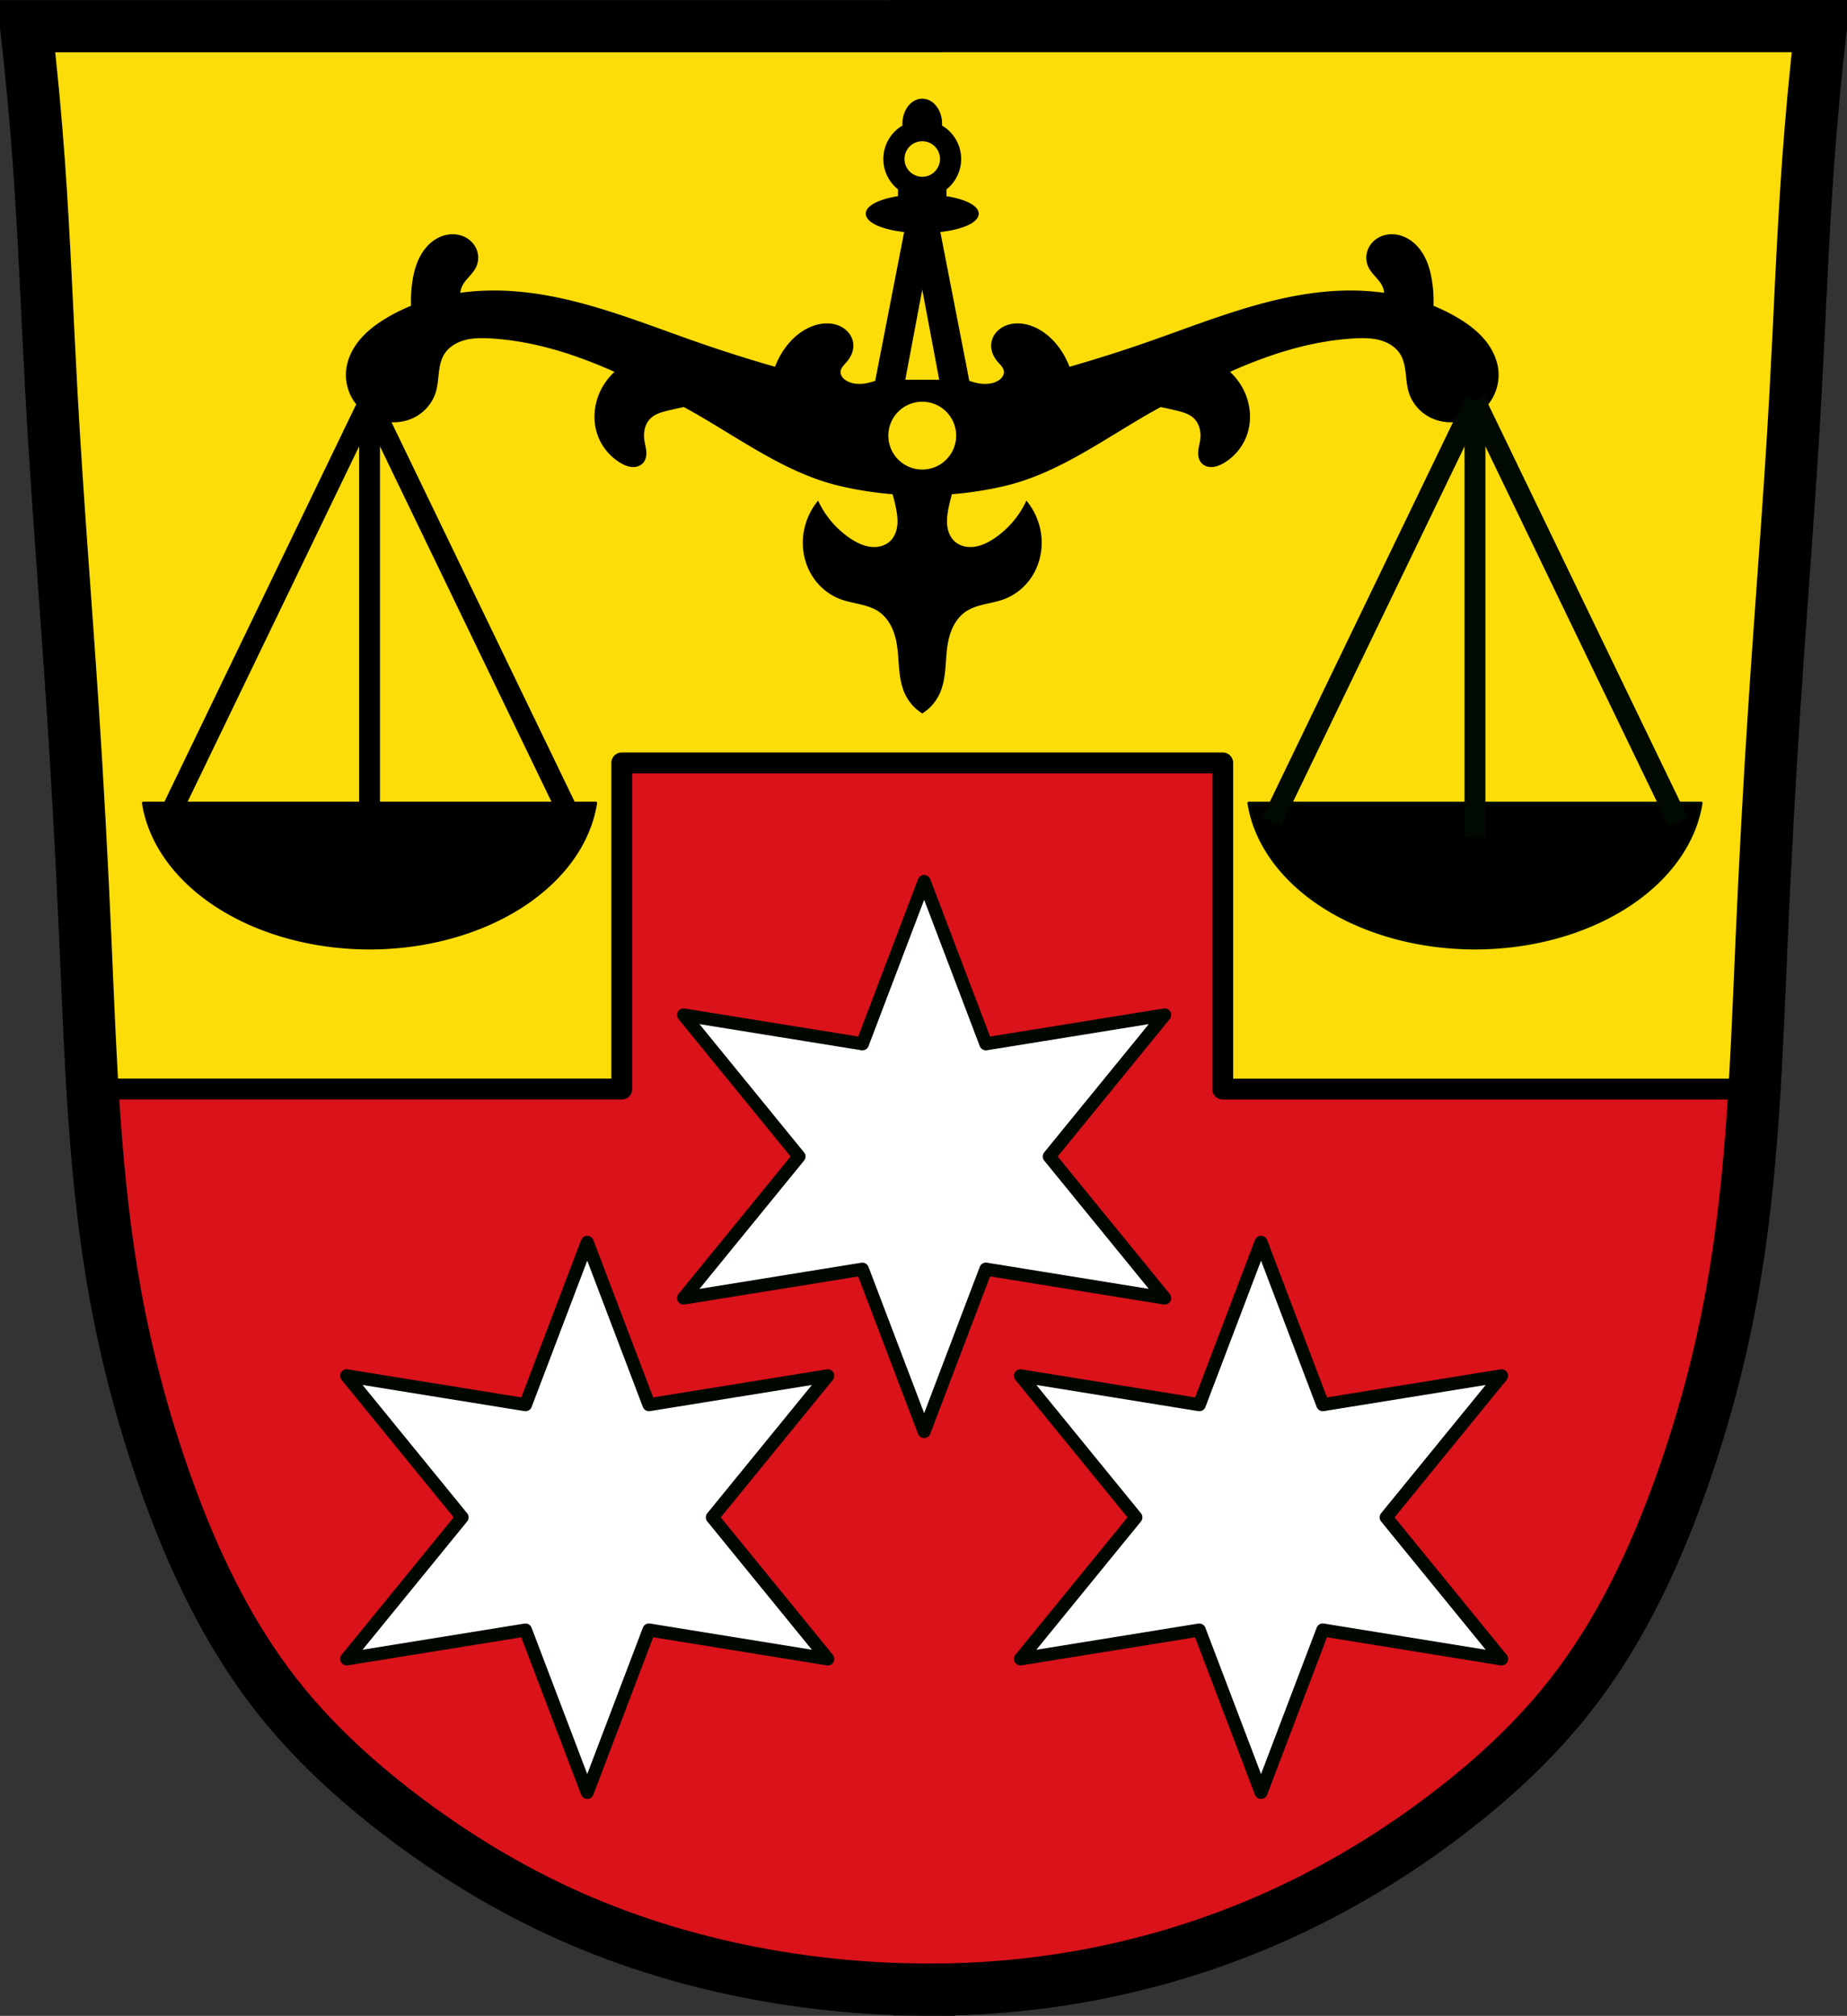 <?xml version="1.0" encoding="UTF-8" standalone="no"?>
<svg
   xmlns:dc="http://purl.org/dc/elements/1.1/"
   xmlns:cc="http://creativecommons.org/ns#"
   xmlns:rdf="http://www.w3.org/1999/02/22-rdf-syntax-ns#"
   xmlns:svg="http://www.w3.org/2000/svg"
   xmlns="http://www.w3.org/2000/svg"
   xmlns:sodipodi="http://sodipodi.sourceforge.net/DTD/sodipodi-0.dtd"
   xmlns:inkscape="http://www.inkscape.org/namespaces/inkscape"
   viewBox="0 0 707.78 772.55"
   version="1.1"
   id="svg1089"
   sodipodi:docname="Wappen_von_Eschau_(Unterfranken).svg"
   inkscape:version="0.92.5 (2060ec1f9f, 2020-04-08)">
  <rect x="0" y="0" width="707.78" height="772.55" fill="#333333" stroke="none"/>
  <defs
     id="defs1093">
    <inkscape:path-effect
       effect="spiro"
       id="path-effect1952"
       is_visible="true" />
    <inkscape:path-effect
       effect="spiro"
       id="path-effect1928"
       is_visible="true" />
    <inkscape:path-effect
       effect="spiro"
       id="path-effect1923"
       is_visible="true" />
    <inkscape:path-effect
       effect="spiro"
       id="path-effect1919"
       is_visible="true" />
    <inkscape:path-effect
       effect="spiro"
       id="path-effect1952-9"
       is_visible="true" />
  </defs>
  <sodipodi:namedview
     pagecolor="#ffffff"
     bordercolor="#666666"
     borderopacity="1"
     objecttolerance="10"
     gridtolerance="10"
     guidetolerance="10"
     inkscape:pageopacity="0"
     inkscape:pageshadow="2"
     inkscape:window-width="1920"
     inkscape:window-height="1046"
     id="namedview1091"
     showgrid="false"
     inkscape:zoom="1.0264983"
     inkscape:cx="353.89063"
     inkscape:cy="386.27557"
     inkscape:window-x="-11"
     inkscape:window-y="-11"
     inkscape:window-maximized="1"
     inkscape:current-layer="svg1089"
     inkscape:snap-smooth-nodes="true"
     inkscape:snap-midpoints="true"
     inkscape:snap-center="true"
     inkscape:snap-object-midpoints="true"
     inkscape:snap-global="false" />
  <path
     d="m 10.813,8.98 685.21,2.679 -13.396,255.87 -10.05,170.8 -18.08,111.19 -30.14,72.34 -46.22,57.6 -77.03,52.24 -83.73,27.462 -81.72,4.02 -79.04,-16.745 -61.62,-24.783 -59.61,-40.19 L 89.84,629.888 59.7,550.848 38.266,449.708 31.568,334.498 19.508,122.168 Z"
     id="path1017"
     inkscape:connector-curvature="0"
     style="fill:#fcdd09;stroke:#000000" />
  <path
     d="m 238.27,292.37 v 125 H 35.15 v 20.281 l 7.125,63.59 15.344,52.625 24.12,58.688 23.03,37.813 37.28,36.19 49.875,31.813 44.44,21.375 42.75,13.156 75.12,12.06 65.781,-6.594 33.438,-10.406 56.47,-25.22 37.28,-24.12 50.44,-41.12 15.344,-24.656 19.75,-31.25 9.875,-31.813 13.688,-46.594 8.781,-32.34 8.03,-73.47 h -204.56 v -125 h -230.28 z"
     id="path1019"
     inkscape:connector-curvature="0"
     style="fill:#da121a;stroke:#000000;stroke-width:8;stroke-linecap:round;stroke-miterlimit:4;stroke-dasharray:none;stroke-linejoin:round" />
  <path
     style="fill:none;stroke:#000000;stroke-width:20"
     d="M 350.76 10.01 L 350.76 10.047 L 182.133 10.047 L 10.002 10.047 C 11.994 27.332 13.617 44.659 14.873 62.012 C 17.026 91.742 18.097 121.551 19.746 151.322 C 21.966 191.412 25.235 231.432 27.865 271.492 C 29.819 301.242 31.419 331.016 32.736 360.803 C 34.729 405.883 36.094 451.172 44.104 495.582 C 48.581 520.422 55.136 544.883 63.592 568.662 C 73.832 597.464 87.021 625.524 105.861 649.594 C 119.426 666.923 135.74 681.963 153.221 695.326 C 173.226 710.618 194.872 723.815 217.861 734.09 C 242.182 744.962 267.942 752.528 294.182 757.139 C 313.343 760.506 332.778 762.288 352.23 762.498 L 352.23 762.51 C 352.697 762.516 353.164 762.507 353.631 762.512 C 354.447 762.517 355.264 762.539 356.08 762.539 L 356.08 762.518 C 375.283 762.555 394.488 760.922 413.4 757.596 C 439.752 752.96 465.54 745.071 489.92 734.053 C 512.864 723.684 534.542 710.558 554.561 695.289 C 572.057 681.944 588.36 666.89 601.92 649.557 C 620.751 625.477 633.949 597.427 644.189 568.625 C 652.647 544.847 659.201 520.385 663.678 495.545 C 671.688 451.135 673.052 405.846 675.045 360.766 C 676.362 330.979 677.962 301.205 679.916 271.455 C 682.546 231.395 685.815 191.375 688.035 151.285 C 689.684 121.514 690.753 91.705 692.906 61.975 C 694.162 44.622 695.787 27.295 697.779 10.01 L 525.648 10.01 L 350.76 10.01 z "
     id="path1021" />
  <path
     style="fill:#ffffff;stroke:#000800;stroke-width:5;stroke-linecap:round;stroke-linejoin:round;stroke-opacity:1"
     d="M 354.141 337.809 L 330.488 400.037 L 261.949 388.969 L 306.178 443.219 L 261.949 497.469 L 330.469 486.398 L 354.141 548.627 L 377.793 486.377 L 446.312 497.469 L 402.082 443.219 L 446.312 388.969 L 377.793 400.037 L 354.141 337.809 z M 225.037 476.104 L 201.385 538.334 L 132.846 527.264 L 177.074 581.514 L 132.846 635.764 L 201.365 624.693 L 225.037 686.924 L 248.689 624.674 L 317.209 635.764 L 272.979 581.514 L 317.209 527.264 L 248.689 538.334 L 225.037 476.104 z M 483.242 476.104 L 459.59 538.334 L 391.051 527.264 L 435.279 581.514 L 391.051 635.764 L 459.57 624.693 L 483.242 686.924 L 506.895 624.674 L 575.414 635.764 L 531.184 581.514 L 575.414 527.264 L 506.895 538.334 L 483.242 476.104 z "
     id="path1041" />
  <path
     style="fill:#000000;stroke:#000000;stroke-width:1px;stroke-linecap:butt;stroke-linejoin:miter;stroke-opacity:1"
     d="m 353.411,38.316 a 7.107,9.164 0 0 0 -7.107,9.164 7.107,9.164 0 0 0 0.037,0.908 14.41,14.41 0 0 0 -7.34,12.547 14.41,14.41 0 0 0 5.621,11.395 v 3.279 a 21.133,6.92 0 0 0 -12.344,6.283 21.133,6.92 0 0 0 14.793,6.598 l -11.258,57.85 c -1.587,0.534 -3.187,1.003 -4.844,1.195 -2.299,0.266 -4.722,0.024 -6.732,-1.121 -0.747,-0.425 -1.436,-0.98 -1.928,-1.686 -0.491,-0.706 -0.775,-1.574 -0.691,-2.43 0.081,-0.824 0.49,-1.583 0.99,-2.242 0.501,-0.659 1.097,-1.239 1.629,-1.873 0.741,-0.884 1.358,-1.878 1.762,-2.959 0.404,-1.081 0.591,-2.25 0.482,-3.398 -0.126,-1.332 -0.65,-2.618 -1.449,-3.691 -0.799,-1.074 -1.868,-1.937 -3.061,-2.545 -2.385,-1.215 -5.207,-1.383 -7.834,-0.871 -4.961,0.967 -9.254,4.229 -12.344,8.229 -1.918,2.483 -3.439,5.273 -4.488,8.23 -10.315,-2.944 -20.543,-6.189 -30.67,-9.727 -23.386,-8.169 -46.712,-18.011 -71.441,-19.449 -2.039,-0.119 -4.088,-0.176 -6.137,-0.17 -4.427,0.014 -8.861,0.329 -13.236,0.973 0.072,-1.323 0.409,-2.631 1.045,-3.795 0.708,-1.296 1.721,-2.394 2.699,-3.5 0.979,-1.106 1.946,-2.254 2.537,-3.607 0.615,-1.409 0.789,-3.004 0.518,-4.518 -0.272,-1.514 -0.984,-2.941 -2.014,-4.084 -1.79,-1.987 -4.496,-3.049 -7.17,-3.039 -2.674,0.01 -5.296,1.037 -7.418,2.664 -2.268,1.739 -3.984,4.133 -5.174,6.732 -1.189,2.599 -1.872,5.403 -2.307,8.229 -0.49,3.188 -0.654,6.424 -0.523,9.646 -3.438,1.375 -6.769,3.013 -9.949,4.941 -3.677,2.23 -7.166,4.857 -9.906,8.172 -2.74,3.315 -4.703,7.366 -5.055,11.652 -0.35,4.267 0.952,8.643 3.551,12.045 2.599,3.402 6.467,5.803 10.662,6.656 3.888,0.79 8.053,0.249 11.551,-1.623 3.498,-1.872 6.284,-5.082 7.525,-8.85 0.805,-2.444 0.964,-5.042 1.264,-7.598 0.3,-2.555 0.769,-5.163 2.102,-7.363 1.764,-2.912 4.895,-4.806 8.182,-5.693 3.287,-0.887 6.748,-0.867 10.146,-0.666 16.81,0.996 32.862,6.208 48.295,13.162 -2.78,2.428 -5.012,5.485 -6.402,8.906 -1.87,4.601 -2.233,9.848 -0.748,14.588 1.466,4.678 4.731,8.769 8.977,11.221 1.23,0.71 2.569,1.295 3.986,1.398 0.708,0.052 1.431,-0.019 2.104,-0.248 0.672,-0.229 1.295,-0.618 1.766,-1.15 0.472,-0.534 0.783,-1.198 0.949,-1.891 0.167,-0.693 0.194,-1.414 0.143,-2.125 -0.102,-1.422 -0.512,-2.803 -0.719,-4.213 -0.235,-1.604 -0.204,-3.259 0.211,-4.826 0.415,-1.567 1.224,-3.043 2.408,-4.15 1.814,-1.697 4.32,-2.401 6.732,-2.992 2.1,-0.515 4.211,-0.979 6.33,-1.41 0.63,0.347 1.27,0.687 1.898,1.035 18.838,10.453 36.667,24.176 57.602,29.176 6.79,1.622 13.77,2.699 20.812,3.252 0.466,1.647 0.897,3.303 1.254,4.977 0.51,2.393 0.91,4.843 0.682,7.279 -0.229,2.436 -1.144,4.884 -2.926,6.561 -1.059,0.997 -2.389,1.688 -3.797,2.055 -1.407,0.367 -2.887,0.415 -4.328,0.217 -2.882,-0.397 -5.552,-1.757 -7.957,-3.395 -5.099,-3.471 -9.271,-8.294 -11.971,-13.84 -3.236,4.14 -5.099,9.335 -5.234,14.588 -0.118,4.569 1.07,9.182 3.492,13.059 2.422,3.876 6.083,6.989 10.346,8.637 2.458,0.95 5.072,1.412 7.637,2.016 2.565,0.603 5.14,1.372 7.324,2.846 2.021,1.364 3.629,3.292 4.787,5.438 1.158,2.146 1.88,4.508 2.32,6.906 0.608,3.314 0.688,6.699 1,10.055 0.312,3.355 0.873,6.748 2.365,9.77 1.346,2.724 3.438,5.076 5.986,6.732 2.548,-1.656 4.638,-4.008 5.984,-6.732 1.493,-3.021 2.056,-6.414 2.367,-9.77 0.312,-3.355 0.39,-6.74 0.998,-10.055 0.44,-2.398 1.162,-4.76 2.32,-6.906 1.158,-2.146 2.766,-4.074 4.787,-5.438 2.184,-1.474 4.763,-2.242 7.328,-2.846 2.565,-0.603 5.175,-1.066 7.633,-2.016 4.263,-1.648 7.924,-4.761 10.346,-8.637 2.422,-3.876 3.612,-8.49 3.494,-13.059 -0.135,-5.253 -1.998,-10.448 -5.234,-14.588 -2.7,5.546 -6.87,10.369 -11.969,13.84 -2.405,1.637 -5.075,2.998 -7.957,3.395 -1.441,0.199 -2.925,0.15 -4.332,-0.217 -1.407,-0.367 -2.738,-1.058 -3.797,-2.055 -1.782,-1.677 -2.697,-4.124 -2.926,-6.561 -0.229,-2.436 0.171,-4.886 0.682,-7.279 0.357,-1.674 0.79,-3.33 1.256,-4.977 7.043,-0.553 14.023,-1.63 20.812,-3.252 20.934,-4.999 38.764,-18.723 57.602,-29.176 0.628,-0.349 1.268,-0.688 1.898,-1.035 2.119,0.431 4.23,0.895 6.33,1.41 2.413,0.592 4.918,1.295 6.732,2.992 1.184,1.107 1.994,2.583 2.408,4.15 0.415,1.567 0.446,3.222 0.211,4.826 -0.207,1.41 -0.617,2.791 -0.719,4.213 -0.051,0.711 -0.024,1.432 0.143,2.125 0.167,0.693 0.477,1.357 0.949,1.891 0.471,0.532 1.093,0.921 1.766,1.15 0.672,0.229 1.395,0.3 2.104,0.248 1.417,-0.104 2.756,-0.688 3.986,-1.398 4.245,-2.452 7.511,-6.543 8.977,-11.221 1.485,-4.74 1.122,-9.987 -0.748,-14.588 -1.39,-3.421 -3.622,-6.478 -6.402,-8.906 15.432,-6.954 31.485,-12.166 48.295,-13.162 3.399,-0.201 6.859,-0.221 10.146,0.666 3.287,0.887 6.418,2.781 8.182,5.693 1.333,2.201 1.802,4.808 2.102,7.363 0.3,2.555 0.459,5.154 1.264,7.598 1.241,3.768 4.028,6.978 7.525,8.85 3.498,1.872 7.663,2.414 11.551,1.623 4.196,-0.853 8.063,-3.254 10.662,-6.656 2.599,-3.402 3.901,-7.778 3.551,-12.045 -0.352,-4.286 -2.315,-8.338 -5.055,-11.652 -2.74,-3.315 -6.229,-5.942 -9.906,-8.172 -3.18,-1.929 -6.511,-3.566 -9.949,-4.941 0.131,-3.223 -0.033,-6.459 -0.523,-9.646 -0.434,-2.825 -1.117,-5.629 -2.307,-8.229 -1.189,-2.599 -2.905,-4.993 -5.174,-6.732 -2.122,-1.627 -4.744,-2.654 -7.418,-2.664 -2.674,-0.01 -5.38,1.052 -7.17,3.039 -1.029,1.143 -1.742,2.57 -2.014,4.084 -0.272,1.514 -0.098,3.108 0.518,4.518 0.591,1.353 1.558,2.502 2.537,3.607 0.979,1.106 1.992,2.204 2.699,3.5 0.636,1.164 0.973,2.472 1.045,3.795 -4.375,-0.644 -8.809,-0.959 -13.236,-0.973 -2.049,-0.006 -4.098,0.051 -6.137,0.17 -24.73,1.439 -48.055,11.281 -71.441,19.449 -10.127,3.537 -20.355,6.782 -30.67,9.727 -1.049,-2.957 -2.57,-5.748 -4.488,-8.23 -3.09,-3.999 -7.383,-7.261 -12.344,-8.229 -2.627,-0.512 -5.449,-0.344 -7.834,0.871 -1.193,0.607 -2.262,1.471 -3.061,2.545 -0.799,1.074 -1.323,2.359 -1.449,3.691 -0.108,1.149 0.079,2.317 0.482,3.398 0.404,1.081 1.02,2.075 1.762,2.959 0.532,0.634 1.128,1.214 1.629,1.873 0.501,0.659 0.91,1.419 0.99,2.242 0.084,0.856 -0.2,1.724 -0.691,2.43 -0.491,0.706 -1.18,1.26 -1.928,1.686 -2.011,1.145 -4.434,1.387 -6.732,1.121 -1.657,-0.192 -3.257,-0.661 -4.844,-1.195 L 359.749,88.484 a 21.133,6.92 0 0 0 14.795,-6.592 21.133,6.92 0 0 0 -12.344,-6.275 v -3.287 a 14.41,14.41 0 0 0 5.621,-11.395 14.41,14.41 0 0 0 -7.342,-12.537 7.107,9.164 0 0 0 0.039,-0.918 7.107,9.164 0 0 0 -7.107,-9.164 z m 0,15.316 a 7.304,7.304 0 0 1 7.303,7.303 7.304,7.304 0 0 1 -7.303,7.305 7.304,7.304 0 0 1 -7.303,-7.305 7.304,7.304 0 0 1 7.303,-7.303 z m 0,54.629 7.107,37.777 h -7.107 -7.107 z m 0,45.197 a 13.496,13.496 0 0 1 13.496,13.496 13.496,13.496 0 0 1 -13.496,13.496 13.496,13.496 0 0 1 -13.496,-13.496 13.496,13.496 0 0 1 13.496,-13.496 z"
     id="path1917"
     inkscape:connector-curvature="0" />
  <path
     style="opacity:1;fill:#000000;fill-opacity:1;fill-rule:evenodd;stroke:#000000;stroke-width:1;stroke-linecap:round;stroke-linejoin:round;stroke-miterlimit:4;stroke-dasharray:none;stroke-opacity:1;paint-order:fill markers stroke"
     d="m 54.901,307.74 a 87.321,62.593 0 0 0 86.674,55.639 87.321,62.593 0 0 0 86.736,-55.639 z"
     id="path2047"
     inkscape:connector-curvature="0" />
  <path
     style="fill:none;stroke:#000000;stroke-width:8;stroke-linecap:butt;stroke-linejoin:miter;stroke-miterlimit:4;stroke-dasharray:none;stroke-opacity:1"
     d="m 141.606,153.577 v 167.3"
     id="path2052"
     inkscape:connector-curvature="0" />
  <path
     style="fill:none;stroke:#000000;stroke-width:8;stroke-linecap:butt;stroke-linejoin:miter;stroke-miterlimit:4;stroke-dasharray:none;stroke-opacity:1"
     d="M 141.606,153.577 63.787,314.852"
     id="path2052-4"
     inkscape:connector-curvature="0"
     inkscape:transform-center-y="80.637792"
     inkscape:transform-center-x="38.909722" />
  <path
     style="fill:none;stroke:#000000;stroke-width:8;stroke-linecap:butt;stroke-linejoin:miter;stroke-miterlimit:4;stroke-dasharray:none;stroke-opacity:1"
     d="m 141.606,153.577 77.819,161.276"
     id="path2052-4-2"
     inkscape:connector-curvature="0"
     inkscape:transform-center-y="80.637792"
     inkscape:transform-center-x="-38.909722" />
  <path
     style="opacity:1;fill:#000000;fill-opacity:1;fill-rule:evenodd;stroke:#000a00;stroke-width:1;stroke-linecap:round;stroke-linejoin:round;stroke-miterlimit:4;stroke-dasharray:none;stroke-opacity:1;paint-order:fill markers stroke"
     d="m 478.512,307.74 a 87.321,62.593 0 0 0 86.674,55.639 87.321,62.593 0 0 0 86.736,-55.639 z"
     id="path2047-4"
     inkscape:connector-curvature="0" />
  <path
     style="fill:none;stroke:#000a00;stroke-width:8;stroke-linecap:butt;stroke-linejoin:miter;stroke-miterlimit:4;stroke-dasharray:none;stroke-opacity:1"
     d="m 565.217,153.577 v 167.3"
     id="path2052-5"
     inkscape:connector-curvature="0" />
  <path
     style="fill:none;stroke:#000a00;stroke-width:8;stroke-linecap:butt;stroke-linejoin:miter;stroke-miterlimit:4;stroke-dasharray:none;stroke-opacity:1"
     d="M 565.217,153.577 487.397,314.852"
     id="path2052-4-5"
     inkscape:connector-curvature="0"
     inkscape:transform-center-y="80.637792"
     inkscape:transform-center-x="38.909722" />
  <path
     style="fill:none;stroke:#000a00;stroke-width:8;stroke-linecap:butt;stroke-linejoin:miter;stroke-miterlimit:4;stroke-dasharray:none;stroke-opacity:1"
     d="m 565.217,153.577 77.819,161.276"
     id="path2052-4-2-6"
     inkscape:connector-curvature="0"
     inkscape:transform-center-y="80.637792"
     inkscape:transform-center-x="-38.909722" />
</svg>
